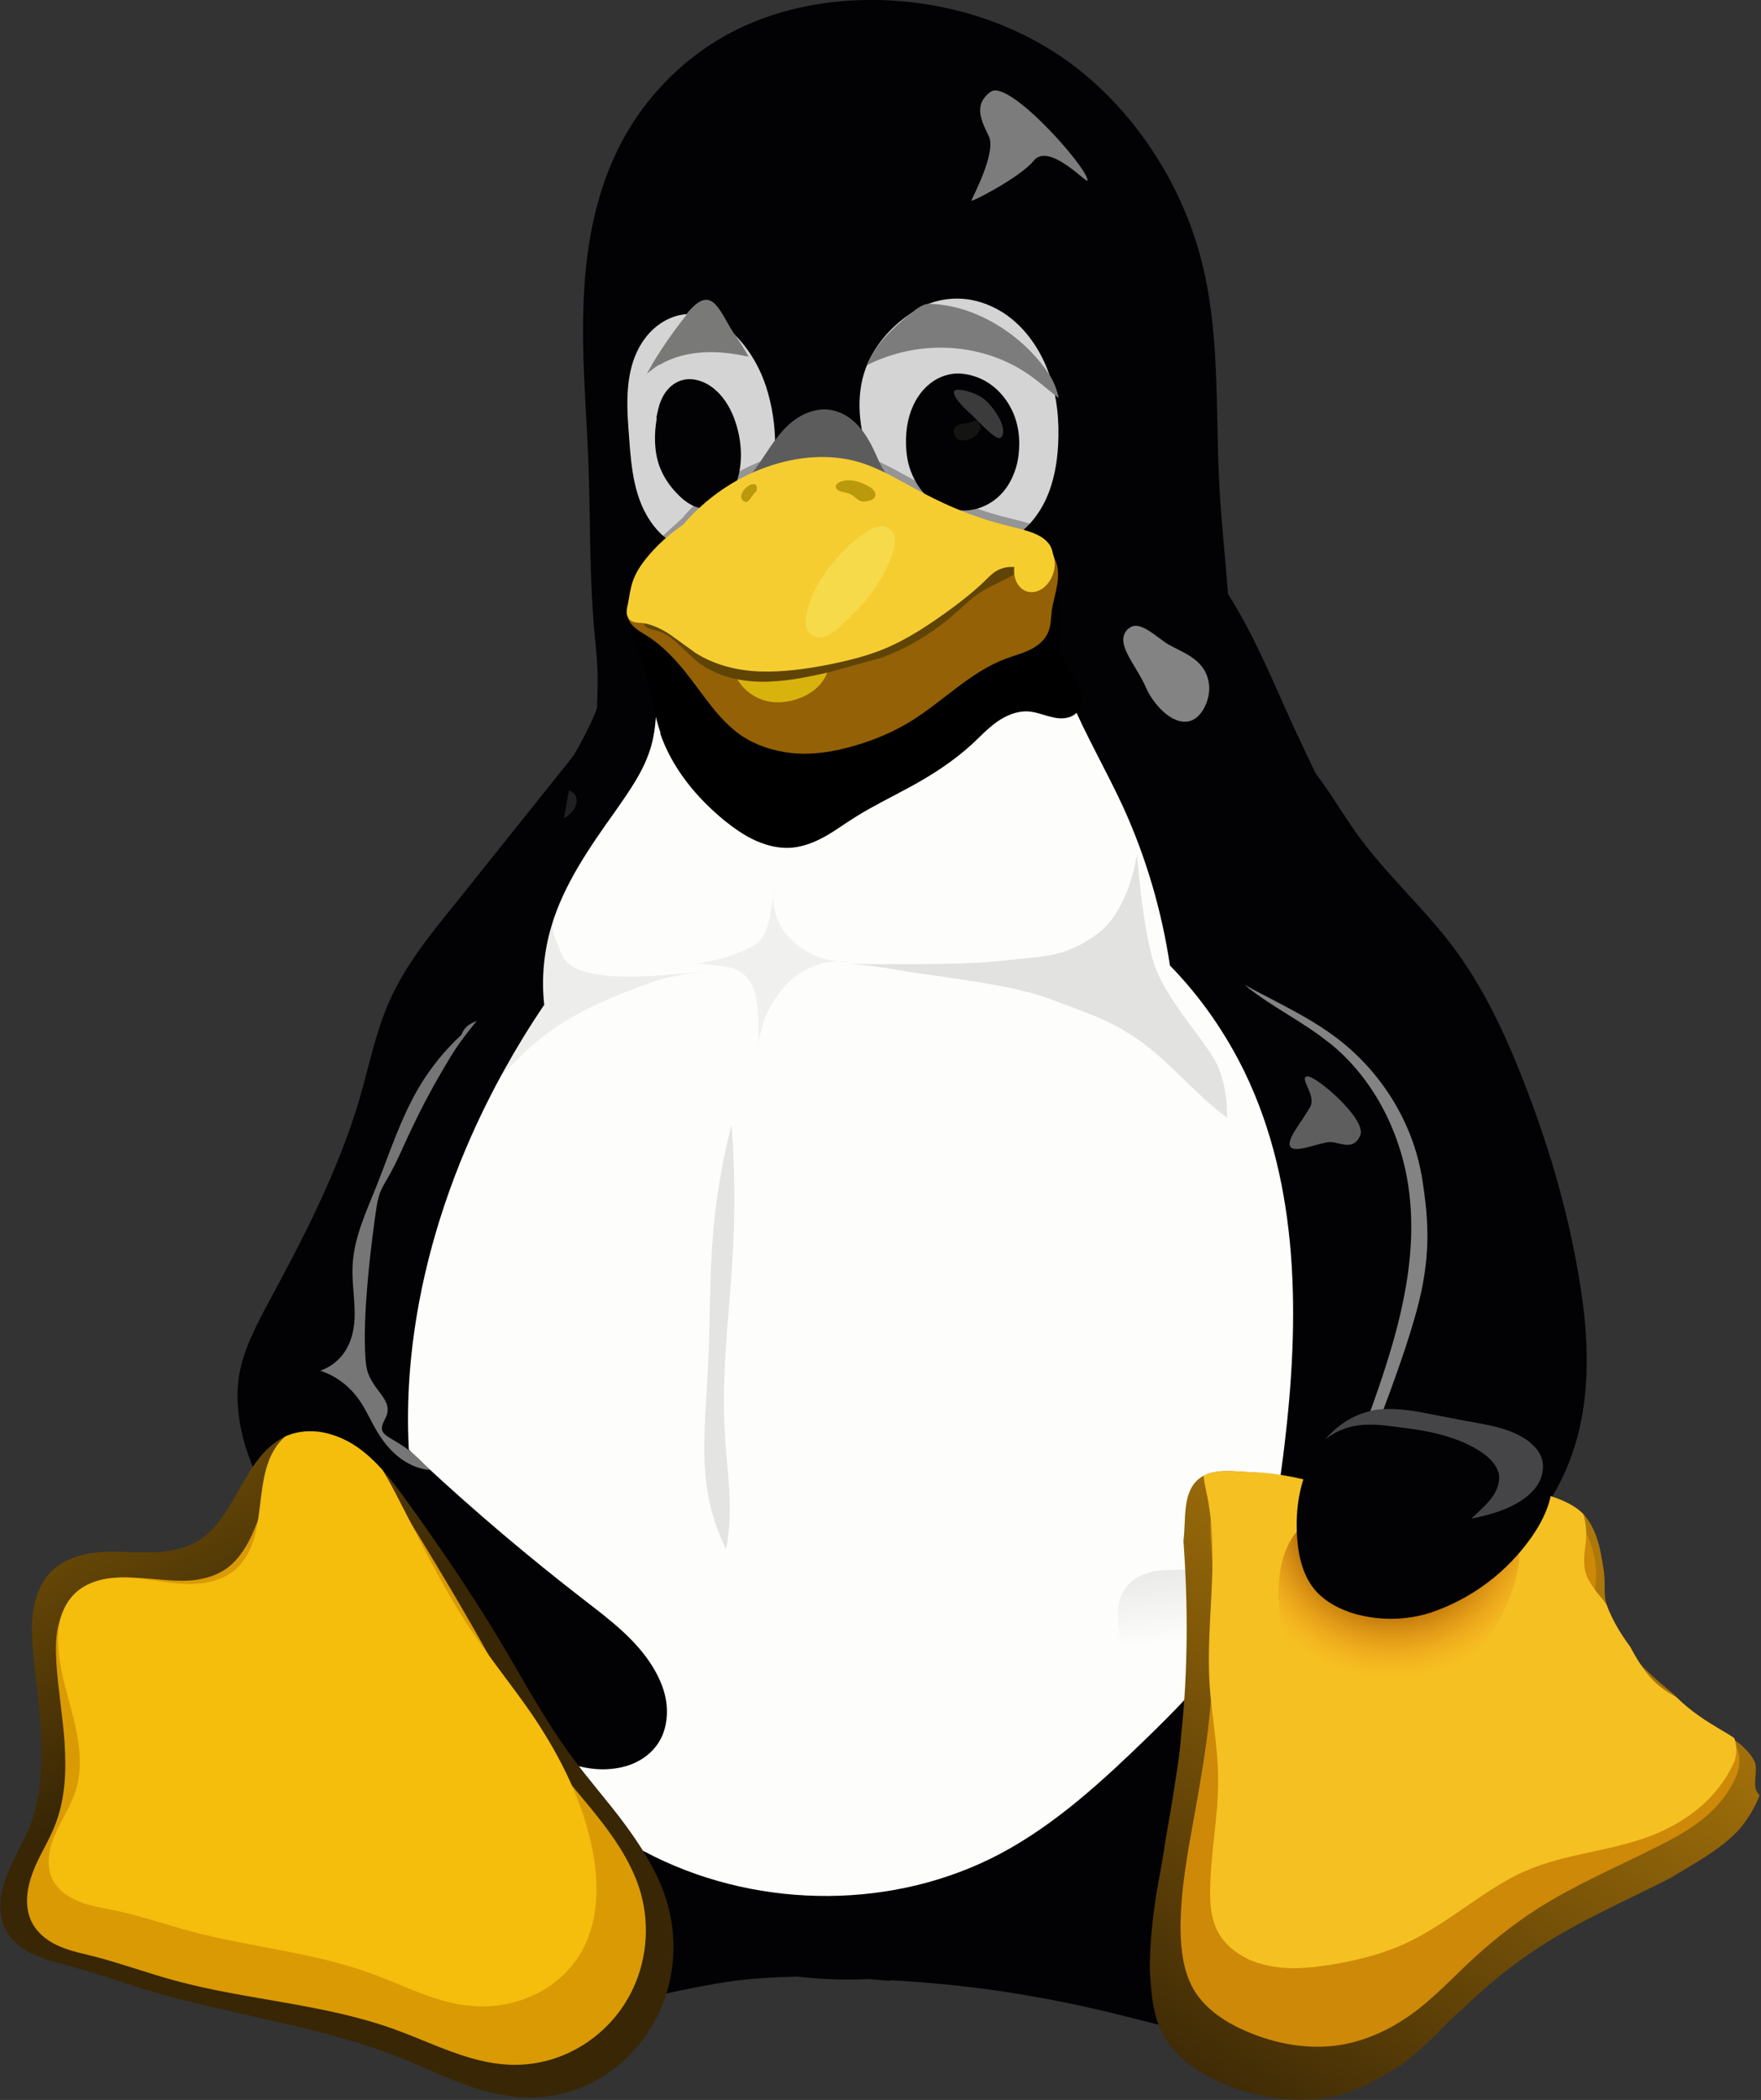 <?xml version="1.0" encoding="UTF-8"?>
<svg id="Layer_1" data-name="Layer 1" xmlns="http://www.w3.org/2000/svg" xmlns:xlink="http://www.w3.org/1999/xlink" viewBox="0 0 53.39 63.64">
  <rect x="0" y="0" width="53.39" height="63.64" fill="#333333" stroke="none"/>
  <defs>
    <radialGradient id="radial-gradient" cx="4523.99" cy="-1605.33" fx="4523.99" fy="-1605.33" r="14.57" gradientTransform="translate(-778.95 -383.16) rotate(-2.41) scale(.17 -.27) skewX(1.61)" gradientUnits="userSpaceOnUse">
      <stop offset="0" stop-color="#fefefc"/>
      <stop offset=".76" stop-color="#fefefc"/>
      <stop offset="1" stop-color="#d4d4d4"/>
    </radialGradient>
    <radialGradient id="radial-gradient-2" cx="3202.79" cy="-1569.01" fx="3202.79" fy="-1569.01" r="14.57" gradientTransform="translate(-729.05 -383.16) rotate(-1.81) scale(.23 -.27)" gradientUnits="userSpaceOnUse">
      <stop offset="0" stop-color="#fefefc"/>
      <stop offset=".76" stop-color="#fefefc"/>
      <stop offset="1" stop-color="#d4d4d4"/>
    </radialGradient>
    <radialGradient id="radial-gradient-3" cx="1787.33" cy="-5271.94" fx="1787.33" fy="-5271.94" r="15.38" gradientTransform="translate(-763 -506.23) rotate(-36.01) scale(.18 -.17)" gradientUnits="userSpaceOnUse">
      <stop offset="0" stop-color="#020204"/>
      <stop offset=".73" stop-color="#020204"/>
      <stop offset="1" stop-color="#5c5c5c"/>
    </radialGradient>
    <linearGradient id="linear-gradient" x1="3697.26" y1="-1926.82" x2="3703.97" y2="-1934.78" gradientTransform="translate(-762.91 -401.03) scale(.21 -.21)" gradientUnits="userSpaceOnUse">
      <stop offset="0" stop-color="#949494" stop-opacity=".39"/>
      <stop offset=".5" stop-color="#949494"/>
      <stop offset="1" stop-color="#949494" stop-opacity=".39"/>
    </linearGradient>
    <clipPath id="clippath">
      <path d="M27.58,9.52c-.55.46-1.12.99-1.34,1.66-.28.85-.35,1.91.11,2.68.84,1.41,2.65,2.97,4.23,2.52,1.04-.3,1.31-1.82,1.5-2.89.13-.71.13-1.54-.27-2.14-.77-1.18-2.23-2.12-3.64-2.14-.22,0-.42.18-.59.32Z" fill="none" stroke-width="0"/>
    </clipPath>
    <linearGradient id="linear-gradient-2" x1="3482.71" y1="-1911.95" x2="3504.09" y2="-1924.45" gradientTransform="translate(-717.93 -401.03) scale(.21 -.21)" gradientUnits="userSpaceOnUse">
      <stop offset="0" stop-color="#747474"/>
      <stop offset=".12" stop-color="#8c8c8c"/>
      <stop offset=".25" stop-color="#a4a4a4"/>
      <stop offset=".5" stop-color="#d4d4d4"/>
      <stop offset=".62" stop-color="#d4d4d4"/>
      <stop offset="1" stop-color="#7c7c7c"/>
    </linearGradient>
    <linearGradient id="linear-gradient-3" x1="3410.43" y1="-1898.89" x2="3424.66" y2="-1912.33" gradientTransform="translate(-701 -399.11) scale(.21 -.21)" gradientUnits="userSpaceOnUse">
      <stop offset="0" stop-color="#646464" stop-opacity="0"/>
      <stop offset=".31" stop-color="#646464" stop-opacity=".58"/>
      <stop offset=".47" stop-color="#646464"/>
      <stop offset=".73" stop-color="#646464" stop-opacity=".26"/>
      <stop offset="1" stop-color="#646464" stop-opacity="0"/>
    </linearGradient>
    <linearGradient id="linear-gradient-4" x1="3369.56" y1="-1899.58" x2="3382.96" y2="-1912.49" gradientTransform="translate(-701 -399.11) scale(.21 -.21)" gradientUnits="userSpaceOnUse">
      <stop offset="0" stop-color="#646464" stop-opacity="0"/>
      <stop offset=".31" stop-color="#646464" stop-opacity=".58"/>
      <stop offset=".47" stop-color="#646464"/>
      <stop offset=".73" stop-color="#646464" stop-opacity=".26"/>
      <stop offset="1" stop-color="#646464" stop-opacity="0"/>
    </linearGradient>
    <linearGradient id="linear-gradient-5" x1="3558.44" y1="-1926.03" x2="3564.28" y2="-1936.46" gradientTransform="translate(-741.49 -401.03) scale(.21 -.21)" gradientUnits="userSpaceOnUse">
      <stop offset="0" stop-color="#757574" stop-opacity="0"/>
      <stop offset=".26" stop-color="#757574"/>
      <stop offset=".5" stop-color="#757574"/>
      <stop offset="1" stop-color="#757574" stop-opacity="0"/>
    </linearGradient>
    <radialGradient id="radial-gradient-4" cx="2419.36" cy="-5017.92" fx="2419.36" fy="-5017.92" r="31.11" gradientTransform="translate(-749.77 -488.85) rotate(-22.43) scale(.22 -.15)" gradientUnits="userSpaceOnUse">
      <stop offset="0" stop-color="#d2940a"/>
      <stop offset=".75" stop-color="#d89c08"/>
      <stop offset=".87" stop-color="#b67e07"/>
      <stop offset="1" stop-color="#946106"/>
    </radialGradient>
    <linearGradient id="linear-gradient-6" x1="3441.09" y1="-1952.05" x2="3497.57" y2="-1951.61" gradientTransform="translate(-717.93 -401.03) scale(.21 -.21)" gradientUnits="userSpaceOnUse">
      <stop offset="0" stop-color="#ad780a"/>
      <stop offset=".12" stop-color="#d89e08"/>
      <stop offset=".26" stop-color="#edb80b"/>
      <stop offset=".39" stop-color="#ebc80d"/>
      <stop offset=".53" stop-color="#f5d838"/>
      <stop offset=".77" stop-color="#f6d811"/>
      <stop offset="1" stop-color="#f5cd31"/>
    </linearGradient>
    <radialGradient id="radial-gradient-5" cx="3471.91" cy="-3631.65" fx="3471.91" fy="-3631.65" r="3.23" gradientTransform="translate(-717.93 -438.99) scale(.21 -.12)" gradientUnits="userSpaceOnUse">
      <stop offset="0" stop-color="#3a2903"/>
      <stop offset=".56" stop-color="#735208"/>
      <stop offset="1" stop-color="#ac8c04"/>
    </radialGradient>
    <radialGradient id="radial-gradient-6" cx="3457.36" cy="-1776.14" fx="3457.36" fy="-1776.14" r="1.53" gradientTransform="translate(-717.93 -394.2) scale(.21 -.23)" gradientUnits="userSpaceOnUse">
      <stop offset="0" stop-color="#3a2903"/>
      <stop offset=".56" stop-color="#735208"/>
      <stop offset="1" stop-color="#ac8c04"/>
    </radialGradient>
    <linearGradient id="linear-gradient-7" x1="3501.81" y1="-1143.34" x2="3502.25" y2="-1146.09" gradientTransform="translate(160.06 -837.67) rotate(73.06) scale(.23 -.33) skewX(8.83)" gradientUnits="userSpaceOnUse">
      <stop offset="0" stop-color="#f5ce2d"/>
      <stop offset="1" stop-color="#d79b08"/>
    </linearGradient>
    <clipPath id="clippath-1">
      <path d="M20.83,9.52c-.81,1.03-1.82,2.5-1.76,3.7s.83,2.99,1.79,3.43,1.23,0,1.78-.54.83-1.57.86-2.62-.65-2.55-1.17-3.27-.7-1.72-1.52-.7h0Z" fill="none" stroke-width="0"/>
    </clipPath>
    <radialGradient id="radial-gradient-7" cx="18368.82" cy="-15657.19" fx="18368.82" fy="-15657.19" r="35.51" gradientTransform="translate(-874.44 -483.06) rotate(-9.35) scale(.04 -.04)" gradientUnits="userSpaceOnUse">
      <stop offset="0" stop-color="#c8c8c8"/>
      <stop offset="1" stop-color="#797978"/>
    </radialGradient>
    <clipPath id="clippath-2">
      <path d="M40.3,31.6c1.31,1.05,2.13,2.64,2.39,4.29.4,2.58-.51,5.16-1.41,7.61-.18.49-.36.99-.43,1.5s-.03,1.06.22,1.52c.28.52.81.88,1.39,1.05.56.17,1.18.16,1.75.02s1.1-.42,1.57-.78c1.2-.92,1.91-2.35,2.18-3.82s.14-2.98-.12-4.46c-.35-2.01-.94-3.97-1.69-5.87-.55-1.39-1.19-2.77-2.1-3.97-.88-1.17-2-2.16-2.86-3.35-.6-.82-1.07-1.74-1.79-2.47-.36-.36-.78-.67-1.26-.86s-1.02-.24-1.51-.1c-.33.09-.63.26-.88.49s-.45.51-.59.81c-.28.61-.32,1.31-.21,1.97.14.85.53,1.65.97,2.4.5.84,1.07,1.65,1.83,2.28.79.65,1.74,1.09,2.53,1.73" fill="none" stroke-width="0"/>
    </clipPath>
    <radialGradient id="radial-gradient-8" cx="-5963.97" cy="-2748.25" fx="-5963.97" fy="-2748.25" r="27.39" gradientTransform="translate(-1015.01 -419.3) rotate(-180) scale(.17)" gradientUnits="userSpaceOnUse">
      <stop offset="0" stop-color="#000"/>
      <stop offset="1" stop-color="#000" stop-opacity=".25"/>
    </radialGradient>
    <radialGradient id="radial-gradient-9" cx="3706.38" cy="-2764.08" fx="3706.38" fy="-2764.08" r="27.39" gradientTransform="translate(-762.91 -419.3) scale(.21 -.16)" gradientUnits="userSpaceOnUse">
      <stop offset="0" stop-color="#000"/>
      <stop offset="1" stop-color="#000" stop-opacity=".25"/>
    </radialGradient>
    <radialGradient id="radial-gradient-10" cx="3669.79" cy="-1865.95" fx="3669.79" fy="-1865.95" r="10.85" gradientTransform="translate(-762.91 -395.72) scale(.21 -.23)" gradientUnits="userSpaceOnUse">
      <stop offset="0" stop-color="#000"/>
      <stop offset="1" stop-color="#000" stop-opacity=".25"/>
    </radialGradient>
    <linearGradient id="linear-gradient-8" x1="3329.25" y1="-2115.28" x2="3332.94" y2="-2142.86" gradientTransform="translate(-691.63 -401.03) scale(.22 -.21)" gradientUnits="userSpaceOnUse">
      <stop offset="0" stop-color="#000"/>
      <stop offset="1" stop-color="#000" stop-opacity="0"/>
    </linearGradient>
    <clipPath id="clippath-3">
      <path d="M53.35,54.4c.19.34-.34.73-.6,1.02-.59.64-1.38,1.05-2.12,1.5-1.27.78-2.7,1.26-3.95,2.08-.83.55-1.57,1.23-2.33,1.87-.65.55-1.17,1.26-1.89,1.72s-1.51.89-2.35,1c-1.02.13-2.11-.05-3.06-.46-.66-.29-1.32-.72-1.71-1.33-.39-.61-.44-1.4-.48-2.13-.07-1.3.29-2.58.47-3.87.15-1.07.4-2.13.48-3.21.16-1.96-.17-3.94.07-5.89.08-.63-.04-1.43.43-1.85.44-.4,1.16-.24,1.75-.23.72.01,1.42.2,2.12.37.44.1.86.3,1.3.39.74.14,1.49.23,2.24.2.81-.03,1.59-.38,2.4-.38.33,0,.67.06.98.17.32.11.64.26.88.49.19.18.31.42.4.66.14.36.19.75.25,1.12.05.34-.03.7.09,1.02.39,1.03,1.19,1.87,1.98,2.64.37.41.86.76,1.32,1.03.49.29.94.52,1.17,1.03.14.32-.12.81.15,1.03h0Z" fill="none" stroke-width="0"/>
    </clipPath>
    <linearGradient id="linear-gradient-9" x1="3833.37" y1="-2163.81" x2="3881.45" y2="-2085.85" gradientTransform="translate(-784.34 -401.03) scale(.21 -.21)" gradientUnits="userSpaceOnUse">
      <stop offset="0" stop-color="#3e2a06"/>
      <stop offset="1" stop-color="#ad780a"/>
    </linearGradient>
    <clipPath id="clippath-4">
      <path d="M53.35,54.4c.19.34-.34.73-.6,1.02-.59.64-1.38,1.05-2.12,1.5-1.27.78-2.7,1.26-3.95,2.08-.83.55-1.57,1.23-2.33,1.87-.65.55-1.17,1.26-1.89,1.72s-1.51.89-2.35,1c-1.02.13-2.11-.05-3.06-.46-.66-.29-1.32-.72-1.71-1.33-.39-.61-.44-1.4-.48-2.13-.07-1.3.29-2.58.47-3.87.15-1.07.4-2.13.48-3.21.16-1.96-.17-3.94.07-5.89.08-.63-.04-1.43.43-1.85.44-.4,1.16-.24,1.75-.23.72.01,1.42.2,2.12.37.44.1.86.3,1.3.39.74.14,1.49.23,2.24.2.81-.03,1.59-.38,2.4-.38.33,0,.67.06.98.17.32.11.64.26.88.49.19.18.31.42.4.66.14.36.19.75.25,1.12.05.34-.03.7.09,1.02.39,1.03,1.19,1.87,1.98,2.64.37.41.86.76,1.32,1.03.49.29.94.52,1.17,1.03.14.32-.12.81.15,1.03h0Z" fill="none" stroke-width="0"/>
    </clipPath>
    <clipPath id="clippath-5">
      <path d="M53.35,54.4c.19.34-.34.73-.6,1.02-.59.64-1.38,1.05-2.12,1.5-1.27.78-2.7,1.27-3.95,2.08-.83.55-1.57,1.23-2.33,1.87-.65.55-1.17,1.26-1.89,1.72s-1.51.89-2.35,1c-1.02.13-2.11-.05-3.06-.46-.66-.29-1.32-.72-1.71-1.33-.39-.61-.44-1.4-.48-2.13-.07-1.3.29-2.58.47-3.87.15-1.07.4-2.13.48-3.21.16-1.96-.17-3.94.07-5.89.07-.63-.04-1.43.43-1.85.44-.4,1.16-.24,1.75-.23.72.02,1.42.2,2.12.37.44.1.86.3,1.3.39.73.14,1.49.23,2.24.2.81-.03,1.59-.38,2.4-.38.33,0,.67.06.98.17.32.11.64.26.88.49.19.18.31.42.4.66.14.36.19.74.25,1.12.05.34-.03.7.09,1.02.39,1.03,1.19,1.87,1.98,2.64.37.41.86.76,1.32,1.03.49.29.94.52,1.17,1.03.14.32-.12.81.15,1.03h0Z" fill="none" stroke-width="0"/>
    </clipPath>
    <linearGradient id="linear-gradient-10" x1="3448.52" y1="-2084.66" x2="3447.1" y2="-2097.39" gradientTransform="translate(-696.5 -401.03) scale(.21 -.21)" gradientUnits="userSpaceOnUse">
      <stop offset="0" stop-color="#f3cd0c"/>
      <stop offset="1" stop-color="#f3cd0c" stop-opacity="0"/>
    </linearGradient>
    <radialGradient id="radial-gradient-11" cx="2968.81" cy="-551.03" fx="2968.81" fy="-551.03" r="16.85" gradientTransform="translate(-746.56 -336.68) rotate(15) scale(.29 -.3)" gradientUnits="userSpaceOnUse">
      <stop offset="0" stop-color="#110800"/>
      <stop offset=".59" stop-color="#a65a00" stop-opacity=".8"/>
      <stop offset="1" stop-color="#ff921e" stop-opacity="0"/>
    </radialGradient>
    <radialGradient id="radial-gradient-12" cx="3142.15" cy="-1167.31" fx="3142.15" fy="-1167.31" r="16.85" gradientTransform="translate(-746.56 -371.2) rotate(10.96) scale(.29 -.22) skewX(7.37)" gradientUnits="userSpaceOnUse">
      <stop offset="0" stop-color="#110800"/>
      <stop offset=".59" stop-color="#a65a00" stop-opacity=".8"/>
      <stop offset="1" stop-color="#ff921e" stop-opacity="0"/>
    </radialGradient>
    <clipPath id="clippath-6">
      <path d="M46.96,44.43c-.09-.24-.24-.45-.43-.61s-.41-.3-.64-.4c-.46-.2-.97-.27-1.46-.36l-1.4-.27c-.49-.08-.99-.14-1.47-.03-.42.09-.81.31-1.13.6s-.57.65-.75,1.05c-.32.69-.41,1.47-.35,2.23.04.56.19,1.15.56,1.57.3.34.73.56,1.16.69.76.22,1.58.21,2.33-.03,1.24-.42,2.32-1.23,3.07-2.31.24-.35.45-.74.55-1.16.07-.32.07-.66-.04-.97" fill="none" stroke-width="0"/>
    </clipPath>
    <radialGradient id="radial-gradient-13" cx="11951.6" cy="-2114.16" fx="11951.6" fy="-2114.16" r="20.54" gradientTransform="translate(-843.83 -432.96) rotate(23.52) scale(.08 -.04)" gradientUnits="userSpaceOnUse">
      <stop offset="0" stop-color="#7c7c7c"/>
      <stop offset="1" stop-color="#7c7c7c" stop-opacity=".33"/>
    </radialGradient>
    <clipPath id="clippath-7">
      <path d="M46.96,44.43c-.09-.24-.24-.45-.43-.61s-.41-.3-.64-.4c-.46-.2-.97-.27-1.46-.36l-1.4-.27c-.49-.08-.99-.14-1.47-.03-.42.09-.81.31-1.13.6s-.57.65-.75,1.05c-.32.69-.41,1.47-.35,2.23.04.56.19,1.15.56,1.57.3.34.73.56,1.16.69.76.22,1.58.21,2.33-.03,1.24-.42,2.32-1.23,3.07-2.31.24-.35.45-.74.55-1.16.07-.32.07-.66-.04-.97" fill="none" stroke-width="0"/>
    </clipPath>
    <linearGradient id="linear-gradient-11" x1="3752.97" y1="-2079.08" x2="3755.97" y2="-2078.96" gradientTransform="translate(-762.91 -401.03) scale(.21 -.21)" gradientUnits="userSpaceOnUse">
      <stop offset="0" stop-color="#7c7c7c"/>
      <stop offset="1" stop-color="#7c7c7c" stop-opacity=".33"/>
    </linearGradient>
    <clipPath id="clippath-8">
      <path d="M17.37,22.85s-1.09,1.36-1.69,2.2-1.23,1.42-1.84,2.3-1.58,2.02-2.02,2.98-.5,1.94-.91,2.97-.79,2.28-1.28,3.29-1.15,2.07-1.49,2.9-.82,1.23-.88,2.19-.12,1.78.81,3.59,3.69,4.71,5.19,5.98,2.01,1.55,3.13,1.83,2.97.64,3.58-.27.49-1.28-.16-2.28-1.03-1.14-2.1-2.05-3.99-3.19-4.86-4.12-1.52-.73-1.18-1.35-.47-.86-.57-1.65c-.16-1.34.2-4.01.31-4.74s.26-.63.75-1.72.88-1.85,1.51-2.89,1.85-2.17,2.39-3.27.75-2.3.93-3.28.37-2.6.37-2.6h0Z" fill="none" stroke-width="0"/>
    </clipPath>
    <clipPath id="clippath-9">
      <path d="M8.7,43.51c.34-.14.73-.17,1.09-.1s.71.22,1.02.43c.61.42,1.07,1.02,1.5,1.62,1,1.38,1.96,2.79,2.84,4.25.71,1.19,1.36,2.41,2.18,3.52.53.73,1.14,1.4,1.67,2.13s1.01,1.51,1.25,2.38c.31,1.13.19,2.38-.35,3.42-.38.73-.96,1.36-1.66,1.79s-1.54.65-2.36.61c-1.31-.05-2.51-.7-3.72-1.19-2.48-.99-5.18-1.3-7.73-2.07-.79-.24-1.56-.52-2.35-.73-.35-.1-.71-.18-1.04-.33s-.64-.37-.83-.69c-.14-.24-.2-.53-.2-.81s.07-.56.17-.83c.19-.53.5-1.01.71-1.53.34-.85.4-1.8.36-2.72s-.19-1.83-.26-2.75c-.03-.41-.04-.83.04-1.23s.25-.8.55-1.08c.27-.26.64-.42,1.01-.5s.75-.08,1.13-.07.76.03,1.14,0,.76-.12,1.09-.3c.31-.18.57-.44.78-.74.21-.29.38-.61.56-.92s.36-.63.59-.91.51-.52.84-.66" fill="none" stroke-width="0"/>
    </clipPath>
    <linearGradient id="linear-gradient-12" x1="3512.67" y1="-2098.4" x2="3560.4" y2="-2178.48" gradientTransform="translate(-747.92 -401.03) scale(.21 -.21)" gradientUnits="userSpaceOnUse">
      <stop offset="0" stop-color="#b98309"/>
      <stop offset="1" stop-color="#382605"/>
    </linearGradient>
    <linearGradient id="linear-gradient-13" x1="3565.57" y1="-2116.12" x2="3580.6" y2="-2144.41" gradientTransform="translate(-747.92 -401.03) scale(.21 -.21)" gradientUnits="userSpaceOnUse">
      <stop offset="0" stop-color="#ebc40c"/>
      <stop offset="1" stop-color="#ebc40c" stop-opacity="0"/>
    </linearGradient>
  </defs>
  <g>
    <path d="M39.32,22.24c.7,1.52,1.48,3,2.17,4.52,1.33,2.93,2.34,6.02,2.76,9.21s.24,6.48-.76,9.54c-1.13,3.45-3.26,6.52-5.88,9.04-3.1,2.97-7.08,5.27-11.37,5.43-2.8.11-5.58-.69-8.06-1.99-2.08-1.1-3.98-2.56-5.5-4.35-1.52-1.8-2.64-3.94-3.16-6.23-.64-2.82-.35-5.82.62-8.55.69-1.95,1.72-3.77,2.46-5.7.8-2.12,1.25-4.38,2.31-6.38.96-1.81,2.4-3.36,3.17-5.26.46-1.14.66-2.36.95-3.55s.71-2.39,1.51-3.31c.97-1.11,2.43-1.72,3.9-1.89s2.95.06,4.39.39c1.15.26,2.28.59,3.39.98.95.34,1.88.73,2.7,1.31,1.11.79,1.96,1.91,2.64,3.1s1.19,2.46,1.76,3.7h0Z" fill="#020204" stroke-width="0"/>
    <path d="M27,60.01c1.18.07,2.35.18,3.52.36,1.03.16,2.05.36,3.05.6,1.58.38,3.16.87,4.78.92.43.01.86,0,1.28-.1s.82-.26,1.16-.53c.5-.4.81-1,.93-1.63s.04-1.28-.14-1.89c-.37-1.22-1.16-2.27-1.81-3.36-.37-.63-.71-1.28-1.11-1.89s-.89-1.18-1.5-1.57c-.85-.55-1.9-.73-2.91-.63s-1.97.46-2.87.93c-1.26.65-2.44,1.55-3.13,2.79-.24.43-.41.9-.62,1.35s-.44.89-.78,1.25c-.38.39-.88.66-1.28,1.04-.2.19-.37.41-.47.67s-.13.55-.03.81c.06.18.18.33.32.46s.31.21.49.27c.36.13.74.14,1.12.17h0Z" fill="#020204" stroke-width="0"/>
    <path d="M23.5,59.93c-.98.02-1.95.2-2.91.4-.92.19-1.83.4-2.74.64-1.53.4-3.07.88-4.65.92-.42,0-.84-.01-1.24-.11s-.8-.26-1.13-.52c-.5-.4-.81-1-.93-1.62s-.05-1.28.14-1.89c.36-1.22,1.14-2.27,1.78-3.37.36-.63.68-1.28,1.07-1.89s.86-1.18,1.47-1.58c.82-.54,1.85-.73,2.83-.63s1.92.46,2.79.93c1.22.67,2.34,1.59,3.05,2.78.5.84.78,1.8,1.36,2.59.31.42.71.79.96,1.25.13.23.22.48.25.74s-.03.54-.18.75c-.1.14-.23.26-.38.35s-.32.14-.49.18c-.34.07-.69.06-1.04.07h0ZM18.01,19.04c-.14-1.66-.11-3.33-.17-4.99-.06-1.6-.21-3.2-.15-4.8.05-1.63.33-3.28,1.05-4.74s1.9-2.7,3.34-3.48C23.43.3,24.99-.02,26.53,0c2.08.02,4.17.65,5.86,1.87,1.06.77,1.95,1.75,2.65,2.85.6.94,1.06,1.97,1.35,3.04.6,2.21.46,4.53.57,6.81.11,2.16.46,4.32.34,6.48-.03.47-.08.95-.29,1.37-.2.41-.55.74-.95.97s-.85.36-1.3.43c-.91.14-1.83.05-2.74.13-1.32.12-2.59.61-3.9.82-1.56.24-3.16.07-4.74,0-.63-.03-1.27-.03-1.9-.11s-1.26-.23-1.82-.53c-.34-.18-.66-.42-.92-.72s-.45-.64-.55-1.02c-.15-.57-.07-1.17-.07-1.75,0-.54-.06-1.07-.11-1.61h0Z" fill="#020204" stroke-width="0"/>
  </g>
  <path d="M20.51,18.4c-.22.28-.37.62-.46.97s-.12.71-.13,1.07c-.03.72.02,1.45-.17,2.14-.2.74-.66,1.38-1.1,2.01-.77,1.08-1.55,2.2-1.93,3.47-.23.77-.31,1.59-.22,2.39-.86,1.27-1.61,2.62-2.23,4.02-.94,2.13-1.58,4.4-1.81,6.71-.28,2.84.09,5.75,1.21,8.38.81,1.9,2.02,3.63,3.57,4.98.79.69,1.67,1.27,2.61,1.73,3.26,1.6,7.29,1.6,10.49-.1,1.67-.89,3.09-2.2,4.45-3.52.82-.8,1.64-1.61,2.26-2.57,1.21-1.84,1.63-4.08,1.89-6.26.46-3.82.47-7.86-1.2-11.32-.58-1.19-1.34-2.29-2.27-3.24-.25-1.67-.73-3.3-1.43-4.83-.51-1.1-1.13-2.16-1.6-3.28-.19-.46-.36-.93-.58-1.38s-.48-.88-.84-1.23c-.37-.35-.83-.6-1.31-.76s-1-.23-1.51-.26c-1.02-.05-2.04.08-3.06.04-.81-.03-1.62-.17-2.44-.13-.41.02-.81.1-1.19.25s-.72.39-.98.71h0Z" fill="#fdfdfb" stroke-width="0"/>
  <path d="M20.01,22.21c.36,1.06,1.1,1.96,1.97,2.67.29.23.6.45.94.6s.71.24,1.08.21c.36-.03.71-.17,1.03-.35s.61-.4.92-.59c.53-.33,1.09-.6,1.64-.9.66-.36,1.3-.77,1.86-1.28.25-.23.49-.49.77-.69s.62-.34.96-.32c.26.02.5.13.75.18.13.03.26.04.38.02s.25-.07.34-.17c.11-.11.16-.28.15-.44s-.06-.31-.13-.45c-.15-.28-.37-.52-.47-.82-.09-.27-.07-.56-.06-.84s0-.58-.13-.83c-.1-.19-.26-.34-.45-.44s-.4-.15-.62-.17c-.43-.04-.86.04-1.28.07-.57.03-1.14-.04-1.71,0-.71.04-1.4.25-2.12.25-.81,0-1.62-.26-2.42-.14-.34.05-.67.18-1,.29-.33.11-.67.21-1.02.2-.4,0-.78-.14-1.17-.17-.2-.01-.4,0-.58.07s-.35.2-.44.37c-.05.1-.08.21-.08.33s.01.23.04.34c.05.22.16.42.24.64.3.76.36,1.6.63,2.37h0Z" stroke-width="0"/>
  <path d="M18.99,19.19c.71.44,1.34.98,1.88,1.59.5.57.92,1.21,1.56,1.64.46.3,1.01.47,1.56.52.65.06,1.32-.04,1.95-.21.58-.16,1.15-.38,1.67-.67.99-.56,1.81-1.38,2.89-1.75.24-.08.48-.14.71-.24s.44-.25.55-.46c.11-.2.1-.43.13-.66.04-.24.12-.47.16-.7s.05-.49-.06-.7c-.09-.18-.26-.32-.45-.41s-.41-.13-.62-.14c-.43-.02-.85.08-1.28.12-.57.05-1.14-.02-1.71,0-.71.02-1.41.17-2.12.2-.81.04-1.61-.08-2.42-.11-.35-.01-.7,0-1.05.05s-.68.16-.97.34c-.28.17-.51.41-.77.61-.13.1-.27.19-.42.27s-.32.12-.49.13c-.09,0-.18,0-.26,0-.3.05-.51.31-.46.59,0,0,0,0,0,0h0Z" isolation="isolate" opacity=".3" stroke-width="0"/>
  <path d="M20.83,9.52c-.38.02-.75.2-1.03.46s-.48.6-.6.96c-.24.72-.19,1.51-.13,2.27.05.69.1,1.39.36,2.04.13.32.31.62.55.87s.55.44.88.52c.31.08.65.06.96-.03s.59-.27.82-.5c.34-.33.57-.76.7-1.22s.17-.93.16-1.41c0-.59-.09-1.19-.27-1.75s-.48-1.09-.89-1.52c-.2-.21-.43-.39-.69-.51s-.54-.2-.83-.18h0Z" fill="url(#radial-gradient)" stroke-width="0"/>
  <path d="M27.58,9.52c-.6.41-1.09.98-1.34,1.66-.31.86-.19,1.82.11,2.68.3.88.81,1.72,1.58,2.25.38.26.83.45,1.29.5.46.06.94-.02,1.36-.24.5-.26.89-.72,1.13-1.24s.34-1.09.37-1.65c.04-.72-.03-1.46-.27-2.14-.26-.74-.73-1.43-1.39-1.86-.33-.21-.71-.36-1.09-.41s-.79-.01-1.16.13c-.21.08-.4.19-.59.32h0Z" fill="url(#radial-gradient-2)" stroke-width="0"/>
  <path d="M20.71,15.68l-1.1,1c-.19.19-.39.4-.47.66-.08.23-.06.48-.1.72-.01.08-.03.16-.03.25,0,.04,0,.08.02.12.01.04.03.08.06.11.05.05.12.08.18.09s.14.02.21.02c.31.03.6.18.86.36l.76.55c.58.37,1.28.54,1.98.56s1.38-.08,2.06-.22c.54-.11,1.08-.24,1.59-.44.78-.31,1.49-.79,2.17-1.29.31-.23.61-.47.89-.73.09-.09.18-.18.28-.27s.21-.15.34-.19c.19-.06.39-.04.59-.01.15.02.29.06.44.05.07,0,.15-.02.22-.04s.13-.07.18-.13c.06-.08.1-.17.09-.27,0-.1-.03-.19-.08-.28-.1-.17-.27-.28-.45-.36-.25-.11-.51-.16-.77-.23-.8-.19-1.58-.48-2.32-.85-.37-.18-.72-.38-1.09-.58-.37-.2-.75-.39-1.15-.51-.9-.27-1.89-.18-2.78.13-.99.34-1.88.96-2.56,1.75h0Z" isolation="isolate" opacity=".3" stroke-width="0"/>
  <path d="M22.63,14.55c.38-.43.64-.94,1-1.38.18-.22.39-.42.64-.56s.53-.22.82-.2c.32.03.61.18.84.4s.4.49.54.78c.13.27.24.57.42.8.2.25.48.43.74.63.13.1.25.21.35.33s.18.27.21.43c.03.16.02.33-.04.49-.06.15-.15.29-.27.41-.24.23-.56.35-.89.4-.65.09-1.31-.1-1.97-.08-.67.02-1.32.25-1.98.23-.33-.01-.67-.09-.94-.28-.14-.09-.25-.22-.34-.36-.09-.14-.14-.31-.14-.47,0-.16.03-.32.1-.46s.15-.28.25-.4c.2-.25.45-.45.66-.69h0Z" fill="url(#radial-gradient-3)" stroke-width="0"/>
  <path d="M30.05,2.77c-.55.39-.31.87-.07,1.36s-.52,1.89-.53,1.95,1.49-.71,1.89-1.21c.48-.59,1.7.8,1.63.59,0-.38-2.38-3.07-2.93-2.68h0Z" fill="#7c7c7c" stroke-width="0"/>
  <g>
    <path d="M28.96,11.32c-.22.02-.44.09-.63.21s-.35.28-.48.47c-.25.37-.37.82-.38,1.27-.01.34.02.68.14,1s.3.61.56.83c.27.22.6.35.95.37s.69-.08.98-.28c.23-.16.41-.37.54-.62s.21-.51.24-.78c.06-.48,0-.98-.23-1.42s-.6-.79-1.06-.95c-.2-.07-.41-.11-.62-.1h0Z" fill="#020204" stroke-width="0"/>
    <path d="M29.49,12.78c-.19.07-.48.03-.56.21-.05.11.02.29.13.33.22.09.56-.07.65-.29.04-.1-.02-.25-.12-.29-.04-.01-.07.03-.11.04h0Z" fill="#141413" stroke-width="0"/>
    <path d="M30.34,13.27c.25-.25-.18-.91-.51-1.18-.24-.2-.94-.4-.91-.19s.34.49.56.69c.26.26.75.79.86.67Z" fill="url(#linear-gradient)" stroke-width="0"/>
  </g>
  <g clip-path="url(#clippath)">
    <path d="M25.34,11.69c.51-.43,1.1-.75,1.74-.94,1.3-.4,2.78-.24,3.94.49.4.25.75.57,1.12.86s.76.57,1.21.72c.24.08.5.13.75.11.23-.02.45-.11.64-.24s.35-.3.47-.5c.24-.39.31-.87.27-1.33-.08-.92-.6-1.73-1.03-2.54-.14-.25-.26-.51-.43-.75-.5-.73-1.3-1.21-2.14-1.49s-1.72-.38-2.6-.49c-.39-.05-.79-.1-1.18-.05-.45.05-.87.24-1.31.35-.21.05-.42.09-.63.15s-.41.14-.58.28c-.25.2-.4.49-.47.8s-.05.63,0,.94c.1.62.33,1.23.31,1.85-.01.43-.15.85-.13,1.29,0,.13.02.25.05.37" fill="url(#linear-gradient-2)" stroke-width="0"/>
  </g>
  <path d="M29.65,7.75c-.1.13-.19.27-.27.42.46.1.9.29,1.29.55.76.5,1.34,1.24,1.74,2.06.09-.1.18-.22.25-.34-.41-.85-.99-1.63-1.78-2.15-.38-.25-.8-.44-1.24-.54h0Z" fill="url(#linear-gradient-3)" stroke-width="0"/>
  <path d="M20.79,8.17c-.05,0-.1,0-.15,0h-.1c.3.03.6.11.88.24.37.17.7.41.99.68.54.5.94,1.12,1.21,1.78-.07-.5-.22-.98-.44-1.43-.11-.12-.22-.24-.33-.35-.29-.27-.62-.51-.99-.68-.33-.15-.69-.24-1.05-.24h0Z" fill="url(#linear-gradient-4)" stroke-width="0"/>
  <path d="M19.91,12.68c-.08.48-.08.99.08,1.44.11.3.29.58.51.81.14.15.31.3.5.39s.41.13.61.08c.19-.05.35-.17.48-.32s.2-.33.26-.52c.17-.55.14-1.15-.03-1.7-.12-.4-.33-.79-.65-1.06-.15-.13-.33-.23-.53-.28s-.4-.04-.59.05c-.2.09-.36.27-.46.46s-.15.42-.19.63h0Z" fill="#020204" stroke-width="0"/>
  <path d="M20.93,12.33c.05.14.23.19.32.29.09.11.19.22.24.35.1.25-.1.63.11.8.06.06.19.06.25,0,.25-.22.19-.67.09-.99-.09-.29-.31-.56-.57-.7-.12-.06-.31-.12-.42-.03-.07.06-.06.18-.03.27Z" fill="url(#linear-gradient-5)" stroke-width="0"/>
  <g>
    <path d="M19.02,18.66c.01.06.04.12.07.18.06.1.14.17.23.24s.19.12.28.18c.5.31.91.76,1.27,1.22.49.63.92,1.32,1.56,1.78.46.32,1.01.5,1.56.56.65.07,1.32-.04,1.95-.23.58-.17,1.15-.41,1.67-.73.99-.61,1.81-1.5,2.89-1.9.24-.09.48-.15.71-.26s.44-.27.55-.5c.11-.22.1-.47.13-.71.04-.26.12-.51.16-.76s.05-.53-.06-.76c-.09-.19-.26-.35-.45-.45s-.41-.14-.62-.15c-.43-.02-.85.09-1.28.13-.57.05-1.14-.02-1.71,0-.71.02-1.41.18-2.12.22-.81.04-1.61-.09-2.42-.12-.35-.01-.7-.01-1.05.05s-.68.18-.97.38c-.28.19-.5.46-.76.68-.13.11-.27.21-.42.29s-.32.12-.49.12c-.09,0-.18-.02-.26.01-.05.02-.1.05-.14.09s-.07.08-.1.13c-.07.11-.13.22-.19.33h0Z" fill="url(#radial-gradient-4)" stroke-width="0"/>
    <path d="M22.19,19.53c-.17.72.24,1.44.93,1.68.42.14.9.07,1.3-.13.23-.12.44-.29.57-.51.07-.11.11-.23.13-.36.02-.13,0-.26-.04-.38-.05-.13-.14-.25-.25-.34s-.24-.16-.37-.2c-.27-.09-.56-.09-.84-.08-.43.02-.86.07-1.28.16" fill="#d9b30d" stroke-width="0"/>
    <path d="M20.8,16.87l-.84.55c-.14.1-.29.21-.36.36-.05.11-.06.24-.06.36s0,.25,0,.36c-.01.08-.03.16-.04.25,0,.04,0,.08.01.12.01.04.03.08.06.11.04.04.09.06.14.08s.1.02.16.04c.25.06.47.21.66.39l.57.53c.54.44,1.26.63,1.96.64s1.39-.13,2.08-.29l1.59-.44c.79-.29,1.53-.74,2.17-1.29.29-.25.56-.53.89-.73.29-.18.61-.3.9-.47.03-.02.05-.03.08-.05s.04-.04.06-.07c.02-.05.02-.1,0-.15s-.04-.1-.08-.14c-.04-.04-.08-.09-.12-.12-.31-.26-.72-.36-1.12-.39s-.81,0-1.2-.08c-.37-.06-.73-.2-1.09-.32-.38-.12-.76-.22-1.15-.28-.92-.15-1.87-.12-2.78.07-.87.18-1.71.51-2.47.96h0Z" fill="#604405" stroke-width="0"/>
    <path d="M20.71,15.9c-.41.28-.79.62-1.1,1-.18.22-.34.46-.43.73-.07.21-.1.44-.14.66-.02.08-.04.16-.04.25,0,.04,0,.08.02.12s.03.08.06.11c.05.05.12.08.18.09s.14.02.21.02c.31.04.6.19.86.36l.76.55c.59.37,1.28.54,1.98.56s1.38-.08,2.06-.21c.54-.11,1.08-.24,1.59-.44.78-.31,1.49-.79,2.17-1.29.31-.23.61-.47.89-.73.09-.09.18-.18.28-.27s.21-.15.34-.19c.19-.06.39-.04.59-.01.15.02.29.06.44.05.07,0,.15-.02.22-.04s.13-.07.18-.13c.06-.08.1-.17.09-.27,0-.1-.03-.19-.08-.28-.1-.17-.27-.28-.45-.36-.25-.11-.51-.16-.77-.23-.8-.19-1.58-.48-2.32-.85-.37-.18-.72-.38-1.09-.58-.37-.2-.75-.39-1.15-.51-.9-.27-1.89-.18-2.78.13-.99.34-1.88.96-2.56,1.75h0Z" fill="url(#linear-gradient-6)" stroke-width="0"/>
    <path d="M27.05,16.1c-.05-.06-.12-.1-.19-.13s-.16-.02-.23-.01c-.15.03-.29.11-.42.2-.37.25-.69.56-.97.91-.37.45-.68.98-.79,1.56-.02.1-.03.2-.02.3s.05.2.12.27c.06.06.14.1.23.11s.17,0,.26-.03c.16-.06.3-.17.43-.29.71-.64,1.36-1.41,1.62-2.33.03-.09.05-.19.05-.28s-.03-.19-.09-.27h0Z" fill="#f6da4a" stroke-width="0"/>
    <path d="M25.34,14.77c.05.16.31.13.45.21.13.07.23.21.38.22.14,0,.36-.05.37-.19.02-.18-.24-.3-.41-.37-.22-.09-.5-.13-.71-.01-.05.03-.1.09-.08.14h0Z" fill="url(#radial-gradient-5)" isolation="isolate" opacity=".8" stroke-width="0"/>
    <path d="M22.89,14.68c-.19-.06-.5.27-.4.45.03.05.11.11.17.07.09-.05.16-.22.25-.29.06-.04.05-.21-.02-.23h0Z" fill="url(#radial-gradient-6)" isolation="isolate" opacity=".8" stroke-width="0"/>
    <ellipse cx="31.36" cy="17.19" rx=".77" ry=".6" transform="translate(5.78 42.18) rotate(-73.06)" fill="url(#linear-gradient-7)" stroke-width="0"/>
    <g clip-path="url(#clippath-1)">
      <path d="M20.01,11.05c.58-.34,1.28-.42,1.94-.36s1.31.26,1.96.43c.47.13.95.25,1.4.46s.86.52,1.1.94l.12.21c.04.07.09.13.15.18s.14.08.22.07c.04,0,.08-.01.11-.03s.06-.05.08-.08c.02-.04.03-.09.03-.13,0-.05-.01-.09-.03-.13-.16-.59-.54-1.09-.83-1.63l-.49-.98c-.6-1.11-1.59-1.97-2.72-2.54s-2.38-.83-3.64-.91c-1.46-.09-2.92.09-4.36.34-.62.11-1.26.24-1.81.55-.28.15-.53.35-.73.6s-.34.54-.38.86c-.04.3,0,.61.11.9s.27.55.46.78c.38.47.88.84,1.33,1.25s.88.86,1.38,1.19c.25.17.53.31.82.39.29.08.61.1.9.04.31-.06.6-.22.85-.41s.47-.42.67-.66c.41-.48.8-1,1.34-1.33h0Z" fill="url(#radial-gradient-7)" stroke-width="0"/>
    </g>
  </g>
  <path d="M40.3,31.6c1.3,1.05,2.13,2.63,2.39,4.29.2,1.29.07,2.61-.22,3.88s-.74,2.5-1.19,3.73c-.18.49-.36.98-.43,1.5s-.03,1.06.22,1.52c.28.52.82.88,1.39,1.05.56.17,1.17.16,1.75.02s1.1-.42,1.57-.78c1.18-.92,1.89-2.35,2.17-3.82s.15-2.99-.11-4.46c-.35-2.01-.94-3.97-1.69-5.87-.55-1.4-1.2-2.77-2.1-3.97-.88-1.17-1.99-2.16-2.86-3.35-.6-.82-1.08-1.75-1.8-2.47-.36-.36-.78-.67-1.26-.86s-1.01-.24-1.5-.1c-.65.18-1.18.69-1.46,1.3s-.33,1.31-.22,1.98c.14.86.53,1.65.97,2.4.5.84,1.08,1.66,1.83,2.28.79.65,1.74,1.09,2.53,1.73h0Z" fill="#020204" stroke-width="0"/>
  <g clip-path="url(#clippath-2)">
    <path d="M37.23,29.58l.33.29c.8.65,1.23,1.39,2.04,2.03,1.33,1.05,2.67,2.86,2.93,4.51.2,1.29-.07,1.99-.39,3.51s-1.26,3.67-1.76,5.14c-.2.58.41.34.33.96-.04.3-.04.61,0,.91l.02-.18c.1-.84.35-1.65.63-2.44.54-1.53,1.16-3.02,1.59-4.59s.38-2.69.16-4.04c-.28-1.69-1.26-3.25-2.66-4.28-.99-.73-2.15-1.2-3.2-1.83h0Z" fill="#838384" stroke-width="0"/>
  </g>
  <path d="M16.91,28.63c.22.33-.14,1.45,4.94.73,0,0-.89.1-1.77.3-1.37.46-2.55.97-3.47,1.64-.91.67-1.57,1.54-2.41,2.29,0,0,1.35-2.47,1.69-3.21s-.06-.71.21-1.8.92-2.14.92-2.14c0,0-.53,1.54-.1,2.19h0Z" fill="url(#radial-gradient-8)" isolation="isolate" opacity=".25" stroke-width="0"/>
  <path d="M33.22,28.34c-1.03.72-1.64.63-2.89.78s-4.65.09-4.65.09c0,0,.49,0,1.58.19,1.09.2,3.31.4,4.56.87s1.71.61,2.47,1.09c1.08.68,1.88,1.76,2.91,2.51,0,0,.05-.99-.37-1.74s-1.54-1.91-1.87-3.01-.49-3.24-.49-3.24c0,0-.22,1.74-1.25,2.46h0Z" fill="url(#radial-gradient-9)" isolation="isolate" opacity=".42" stroke-width="0"/>
  <path d="M23.5,26.8l-.15.93c-.03.15-.06.3-.12.45s-.14.28-.25.38c-.1.09-.22.15-.35.21-.48.22-1,.37-1.52.43l.63.06c.13.01.26.03.39.06s.25.09.36.16c.12.09.21.2.28.33.14.26.18.55.21.84.03.37.03.74,0,1.11.02-.25.08-.49.15-.73.14-.43.37-.82.67-1.15.12-.13.25-.25.4-.35.45-.31,1-.45,1.55-.38-.55.02-1.1-.15-1.54-.48-.22-.17-.42-.38-.55-.62-.21-.38-.27-.83-.16-1.26h0Z" fill="url(#radial-gradient-10)" isolation="isolate" opacity=".2" stroke-width="0"/>
  <path d="M22.18,34.09c-.26,1-.44,2.03-.54,3.06-.14,1.46-.1,2.93-.18,4.39-.06,1.24-.21,2.5,0,3.72.1.58.29,1.15.55,1.69.04-.2.07-.41.09-.62.09-.99-.08-1.99-.13-2.99-.1-1.75.14-3.49.24-5.24.08-1.34.07-2.68-.03-4.02h0Z" isolation="isolate" opacity=".1" stroke-width="0"/>
  <path d="M34.21,19.05c-.46.42.22,1.06.54,1.8.2.46.76,1.12,1.29,1.01.4-.08.65-.66.62-1.07-.07-.79-.74-.98-1.22-1.25-.38-.22-.9-.79-1.22-.49h0Z" fill="#838384" stroke-width="0"/>
  <g>
    <path d="M49.07,53.6c-.1.33-.25.65-.45.94-.44.65-1.07,1.13-1.7,1.58-1.08.76-2.2,1.46-3.2,2.34-.67.58-1.28,1.23-1.85,1.92-.49.59-.94,1.2-1.5,1.73-.56.53-1.22.95-1.93,1.18-.86.28-1.77.27-2.6.06-.58-.15-1.15-.41-1.51-.88-.36-.47-.48-1.1-.52-1.72-.07-1.1.06-2.22.18-3.34.1-.93.19-1.85.23-2.78.07-1.68-.04-3.35-.27-4.99-.04-.27-.08-.55-.06-.83s.12-.58.32-.79c.18-.2.44-.32.69-.38s.51-.06.77-.07c.6-.02,1.21-.05,1.8,0,.37.03.74.1,1.12.14.62.06,1.27.03,1.9-.16.67-.2,1.32-.57,2-.67.28-.04.56-.04.84,0,.28.04.56.12.77.29.16.13.28.31.38.5.14.28.22.59.27.91.04.28.06.57.13.85.12.45.39.83.72,1.14s.71.56,1.09.8c.38.24.76.48,1.17.68.19.09.39.18.57.29s.35.24.47.41c.16.24.23.55.18.85" fill="url(#linear-gradient-8)" isolation="isolate" opacity=".2" stroke-width="0"/>
    <g>
      <g clip-path="url(#clippath-3)">
        <path d="M53.35,54.4c-.14.37-.35.71-.6,1.02-.56.67-1.34,1.11-2.12,1.5-1.33.68-2.7,1.27-3.95,2.08-.84.54-1.61,1.18-2.33,1.87-.62.59-1.2,1.22-1.89,1.72-.7.5-1.5.87-2.35,1-1.03.16-2.1-.05-3.06-.46-.67-.29-1.32-.71-1.71-1.33-.39-.63-.48-1.39-.48-2.13,0-1.3.24-2.59.47-3.87.19-1.07.37-2.13.48-3.21.21-1.96.21-3.93.07-5.89-.02-.33-.05-.66,0-.99s.18-.65.43-.87c.23-.2.54-.29.84-.3s.61.03.91.08c.71.1,1.43.19,2.12.37.44.12.86.27,1.3.39.73.2,1.49.29,2.24.2.81-.09,1.59-.4,2.4-.38.33,0,.66.07.98.17.32.1.64.25.88.49.18.18.31.42.4.66.14.36.22.74.25,1.12.03.34.02.68.09,1.02.11.55.4,1.05.76,1.49s.79.8,1.22,1.16c.43.36.86.72,1.32,1.03.22.15.44.29.65.45.21.16.4.35.52.58.17.31.23.69.15,1.03h0Z" fill="url(#linear-gradient-9)" stroke-width="0"/>
      </g>
      <g clip-path="url(#clippath-4)">
        <path d="M52.68,53.73c-.13.33-.32.64-.55.91-.51.6-1.23,1-1.94,1.35-1.21.61-2.46,1.14-3.6,1.87-.76.49-1.47,1.06-2.12,1.68-.56.53-1.1,1.1-1.73,1.54-.64.45-1.37.78-2.15.9-.94.14-1.92-.04-2.8-.42-.61-.26-1.2-.64-1.56-1.2-.35-.56-.43-1.25-.44-1.91,0-1.17.22-2.33.43-3.48.17-.96.34-1.92.44-2.88.19-1.76.18-3.53.06-5.3-.02-.3-.04-.59,0-.89s.17-.58.39-.78c.21-.18.49-.26.77-.28s.55.03.83.07c.65.1,1.3.17,1.93.33.4.1.79.24,1.19.35.67.18,1.36.26,2.05.18.74-.09,1.45-.36,2.2-.34.3,0,.61.06.9.15.3.09.59.22.81.44.16.17.28.38.37.59.13.32.22.66.23,1.01,0,.36-.07.73-.02,1.09.04.29.16.57.32.82s.35.47.54.7c.37.43.74.88,1.2,1.21.53.38,1.15.6,1.69.96.16.11.32.23.43.38.19.27.24.62.13.93h0Z" fill="#cd8907" stroke-width="0"/>
      </g>
    </g>
    <g clip-path="url(#clippath-5)">
      <path d="M52.6,53.35c-.15.33-.34.65-.57.92-.53.64-1.24,1.08-1.99,1.37-1.23.47-2.58.53-3.79,1.06-.74.32-1.4.81-2.08,1.27-.54.37-1.1.73-1.7.99-.67.29-1.39.46-2.11.58-.46.07-.92.13-1.38.1s-.93-.13-1.33-.37c-.31-.18-.59-.44-.75-.77-.18-.37-.22-.81-.21-1.23.01-1.12.25-2.23.24-3.35,0-.98-.2-1.94-.26-2.91-.11-1.87.3-3.78-.06-5.62-.06-.29-.13-.59-.13-.89,0-.15.02-.3.08-.44s.14-.27.25-.35c.1-.07.21-.12.32-.14s.23-.02.35,0c.23.04.45.13.68.19.65.19,1.33.19,1.99.33.41.09.81.24,1.22.35.69.18,1.4.27,2.1.18.76-.09,1.5-.36,2.26-.34.31,0,.62.07.92.16s.6.22.83.45c.16.17.28.38.38.6.14.32.24.67.23,1.02,0,.18-.03.37-.05.55s-.02.37.02.55.14.34.24.49.22.28.33.42c.3.4.52.87.76,1.32s.5.9.88,1.22c.51.44,1.17.62,1.74.97.17.1.33.22.44.39.19.27.24.62.14.94h0Z" fill="#f5c021" stroke-width="0"/>
    </g>
    <path d="M36.49,45.57c.7-.19,1.3.34,1.81.74.33.28.8.21,1.21.22.67-.02,1.33.11,2,.03,1.32-.11,2.61-.43,3.93-.49.63-.04,1.34-.08,1.89.29.22.15.55.8.76.56-.09-.68-.59-1.34-1.27-1.52-.53-.08-1.07.06-1.6.01-1.59-.04-3.17-.33-4.76-.25-1.11,0-2.22-.04-3.32-.09-.43-.09-.59.3-.82.45" fill="url(#linear-gradient-10)" stroke-width="0"/>
  </g>
  <g>
    <path d="M39.63,32.62c.25-.04,1.82,1.3,1.61,1.79s-.62.2-.91.2-1.08.36-1.21.14.35-.75.6-1.2c.2-.36-.35-.89-.09-.93h0Z" fill="#7c7c7c" isolation="isolate" opacity=".75" stroke-width="0"/>
    <path d="M17.48,24.22c-.03-.31-.46-.35-.66-.2-.17.13-.32.57-.18.75.23.28.87-.12.84-.54h0Z" fill="#7c7c7c" isolation="isolate" opacity=".25" stroke-width="0"/>
  </g>
  <g>
    <path id="Aa" d="M45.95,46.64c-.12-.24-.34-.41-.58-.51s-.51-.13-.78-.13c-.53,0-1.06.14-1.59.1-.45-.04-.87-.21-1.31-.31-.45-.11-.93-.15-1.37-.03-.48.13-.9.45-1.16.87-.23.37-.34.8-.38,1.24s0,.87.05,1.3c.03.31.07.63.14.93s.19.6.38.86c.27.37.66.63,1.09.79.7.26,1.48.24,2.17-.04,1.21-.53,2.24-1.47,2.86-2.64.22-.42.4-.86.51-1.32.04-.18.08-.37.08-.56s-.03-.38-.12-.55h0Z" fill="url(#radial-gradient-11)" stroke-width="0"/>
    <path id="Aa-2" data-name="Aa" d="M45.95,46.39c-.12-.17-.34-.3-.58-.37s-.51-.1-.78-.1c-.53,0-1.06.1-1.59.07-.45-.03-.87-.15-1.31-.23-.45-.08-.93-.11-1.37-.02-.48.09-.9.32-1.16.63-.23.27-.34.58-.38.9s0,.63.05.94c.03.23.07.45.14.68s.19.44.38.62c.27.27.66.46,1.09.57.7.19,1.48.18,2.17-.03,1.21-.38,2.24-1.06,2.86-1.9.22-.3.4-.62.51-.95.04-.13.08-.27.08-.4s-.03-.27-.12-.39h0Z" fill="url(#radial-gradient-12)" stroke-width="0"/>
    <path d="M46.96,44.43c-.09-.24-.24-.45-.43-.61s-.41-.3-.64-.4c-.46-.2-.97-.27-1.46-.36l-1.4-.27c-.49-.08-.99-.14-1.47-.03-.42.09-.81.31-1.13.6s-.57.65-.75,1.05c-.32.69-.41,1.47-.35,2.23.04.56.19,1.15.56,1.57.3.34.73.56,1.16.69.76.22,1.58.21,2.33-.03,1.24-.42,2.32-1.23,3.07-2.31.24-.35.45-.74.55-1.16.07-.32.07-.66-.04-.97h0Z" fill="#020204" stroke-width="0"/>
    <g>
      <g clip-path="url(#clippath-6)">
        <path id="Ab" d="M41.82,42.53c-.12,0-.23.02-.35.04-.74.13-1.42.6-1.81,1.25-.27.46-.39,1-.35,1.53.02-.37.11-.74.29-1.06.31-.55.86-.97,1.49-1.08.39-.07.78-.03,1.16.02.37.05.75.09,1.11.17.57.12,1.13.31,1.6.64.11.08.21.16.3.27s.15.22.18.35c.04.19-.02.4-.11.57s-.23.32-.37.46c-.11.11-.23.22-.35.33.55-.11,1.1-.26,1.56-.58.19-.13.37-.3.48-.5s.16-.45.11-.68c-.04-.15-.12-.3-.23-.41s-.23-.22-.36-.31c-.57-.4-1.25-.66-1.94-.74-.45-.08-.9-.15-1.35-.21-.35-.04-.71-.08-1.06-.06h0Z" fill="url(#radial-gradient-13)" stroke-width="0"/>
      </g>
      <g clip-path="url(#clippath-7)">
        <path id="Ab-2" data-name="Ab" d="M41.82,42.53c-.12,0-.23.02-.35.04-.74.13-1.42.6-1.81,1.25-.27.46-.39,1-.35,1.53.02-.37.11-.74.29-1.06.31-.55.86-.97,1.49-1.08.39-.07.78-.03,1.16.02.37.05.75.09,1.11.17.57.12,1.13.31,1.6.64.11.08.21.16.3.27s.15.22.18.35c.04.19-.02.4-.11.57s-.23.32-.37.46c-.11.11-.23.22-.35.33.55-.11,1.1-.26,1.56-.58.19-.13.37-.3.48-.5s.16-.45.11-.68c-.04-.15-.12-.3-.23-.41s-.23-.22-.36-.31c-.57-.4-1.25-.66-1.94-.74-.45-.08-.9-.15-1.35-.21-.35-.04-.71-.08-1.06-.06h0Z" fill="url(#linear-gradient-11)" stroke-width="0"/>
      </g>
    </g>
  </g>
  <path d="M17.46,22.81l-3.63,4.54c-.76.94-1.53,1.88-2.02,2.98-.42.95-.62,1.97-.91,2.97-.33,1.13-.78,2.22-1.28,3.29-.46.98-.97,1.94-1.49,2.9-.37.7-.75,1.41-.88,2.19-.1.62-.04,1.25.11,1.86s.41,1.18.69,1.74c1.21,2.37,3.04,4.42,5.19,5.98.98.71,2.03,1.32,3.13,1.83.6.27,1.22.52,1.88.53.33,0,.66-.05.96-.18s.57-.34.75-.62c.22-.34.29-.76.25-1.16s-.2-.78-.41-1.13c-.51-.84-1.32-1.45-2.1-2.05-1.68-1.3-3.3-2.67-4.86-4.12-.44-.41-.88-.83-1.18-1.35-.3-.5-.46-1.07-.57-1.65-.3-1.57-.22-3.23.31-4.74.21-.59.49-1.16.75-1.72.46-.98.9-1.99,1.51-2.89.76-1.12,1.77-2.07,2.39-3.27.52-1.02.73-2.16.93-3.28,0,0,.47-2.64.47-2.64Z" fill="#020204" stroke-width="0"/>
  <g clip-path="url(#clippath-8)">
    <path d="M14,31.35c-.5.46-.93.99-1.28,1.57-.57.96-.91,2.03-1.32,3.06-.31.77-.67,1.54-.71,2.37-.02.43.04.85.06,1.28s-.03.87-.24,1.24c-.17.31-.46.55-.8.67.46.15.85.44,1.14.83.24.32.39.7.6,1.04.17.28.38.54.63.74s.56.35.88.39c.45.05.9-.09,1.24-.39-.41-3.86-.03-7.81,1.1-11.53.07-.23.15-.47.16-.72s-.03-.5-.18-.7c-.08-.1-.19-.19-.31-.24s-.25-.07-.38-.05-.25.07-.36.14-.19.18-.24.3h0Z" fill="#7c7c7c" isolation="isolate" opacity=".95" stroke-width="0"/>
  </g>
  <g clip-path="url(#clippath-9)">
    <g>
      <path d="M8.7,43.51c.34-.14.73-.17,1.09-.1s.71.22,1.02.43c.61.42,1.07,1.02,1.5,1.62,1,1.38,1.96,2.79,2.84,4.25.71,1.19,1.36,2.41,2.18,3.52.53.73,1.14,1.4,1.67,2.13s1.01,1.51,1.25,2.38c.31,1.13.19,2.38-.35,3.42-.38.73-.96,1.36-1.66,1.79s-1.54.65-2.36.61c-1.31-.05-2.51-.7-3.72-1.19-2.48-.99-5.18-1.3-7.73-2.07-.79-.24-1.56-.52-2.35-.73-.35-.1-.71-.18-1.04-.33s-.64-.37-.83-.69c-.14-.24-.2-.53-.2-.81s.07-.56.17-.83c.19-.53.5-1.01.71-1.53.34-.85.4-1.8.36-2.72s-.19-1.83-.26-2.75c-.03-.41-.04-.83.04-1.23s.25-.8.55-1.08c.27-.26.64-.42,1.01-.5s.75-.08,1.13-.07.76.03,1.14,0,.76-.12,1.09-.3c.31-.18.57-.44.78-.74.21-.29.38-.61.56-.92s.36-.63.59-.91.51-.52.84-.66h0Z" fill="url(#linear-gradient-12)" stroke-width="0"/>
      <path d="M9.24,44.1c.31-.13.66-.14.99-.07s.63.24.9.44c.53.41.9.99,1.25,1.56.85,1.38,1.68,2.77,2.47,4.19.59,1.07,1.16,2.16,1.89,3.14.49.65,1.04,1.25,1.53,1.89s.94,1.35,1.16,2.13c.28,1.01.17,2.12-.32,3.05-.35.67-.89,1.23-1.54,1.61-.65.38-1.4.57-2.16.53-1.2-.06-2.29-.65-3.42-1.06-2.16-.79-4.51-.89-6.73-1.5-.8-.22-1.57-.5-2.37-.71-.35-.09-.71-.16-1.05-.3s-.65-.36-.84-.68c-.14-.24-.19-.51-.18-.78s.08-.54.17-.79c.19-.51.5-.96.69-1.47.3-.77.33-1.61.28-2.43s-.2-1.63-.25-2.45c-.02-.37-.03-.74.05-1.1s.23-.71.49-.97c.28-.28.67-.43,1.07-.49s.79-.03,1.19,0,.79.08,1.19.06.8-.12,1.13-.34c.3-.2.52-.5.69-.81s.29-.65.42-.99.27-.67.48-.96.48-.56.82-.69" fill="#d99a03" stroke-width="0"/>
      <path d="M8.95,43.32c.3-.15.66-.18.99-.11s.64.23.9.44c.52.42.85,1.03,1.16,1.62.71,1.36,1.37,2.75,2.21,4.02.61.93,1.32,1.79,1.95,2.71.84,1.25,1.53,2.63,1.81,4.1.19.99.18,2.06-.29,2.96-.31.59-.82,1.07-1.43,1.37s-1.29.42-1.97.36c-1.06-.09-2.03-.62-3.02-.98-1.77-.65-3.69-.8-5.51-1.29-.77-.21-1.52-.47-2.3-.63-.34-.07-.69-.12-1.02-.25s-.64-.33-.81-.63c-.12-.21-.16-.46-.14-.71s.09-.48.19-.7c.19-.45.47-.86.62-1.32.22-.68.13-1.42-.04-2.12s-.4-1.38-.47-2.09c-.03-.32-.03-.64.04-.95s.22-.61.45-.83c.3-.29.72-.43,1.13-.47s.83.01,1.25.07.83.13,1.25.11.84-.13,1.17-.38c.32-.25.53-.63.64-1.02s.15-.8.2-1.2.11-.81.26-1.18.42-.72.79-.9h0Z" fill="#f5bd0c" stroke-width="0"/>
      <path d="M12.73,46.71c.56,1.01.9,2.17,1.45,3.19.51.94,1.09,1.9,1.61,2.76.23.38.77.98,1.31,1.89.49.83.99,1.99,1.27,2.38-.16-.46-.49-1.68-.88-2.55-.36-.82-.79-1.28-1.06-1.72-.52-.86-1.07-1.64-1.61-2.46-.73-1.14-1.29-2.41-2.1-3.49h0Z" fill="url(#linear-gradient-13)" stroke-width="0"/>
    </g>
  </g>
</svg>